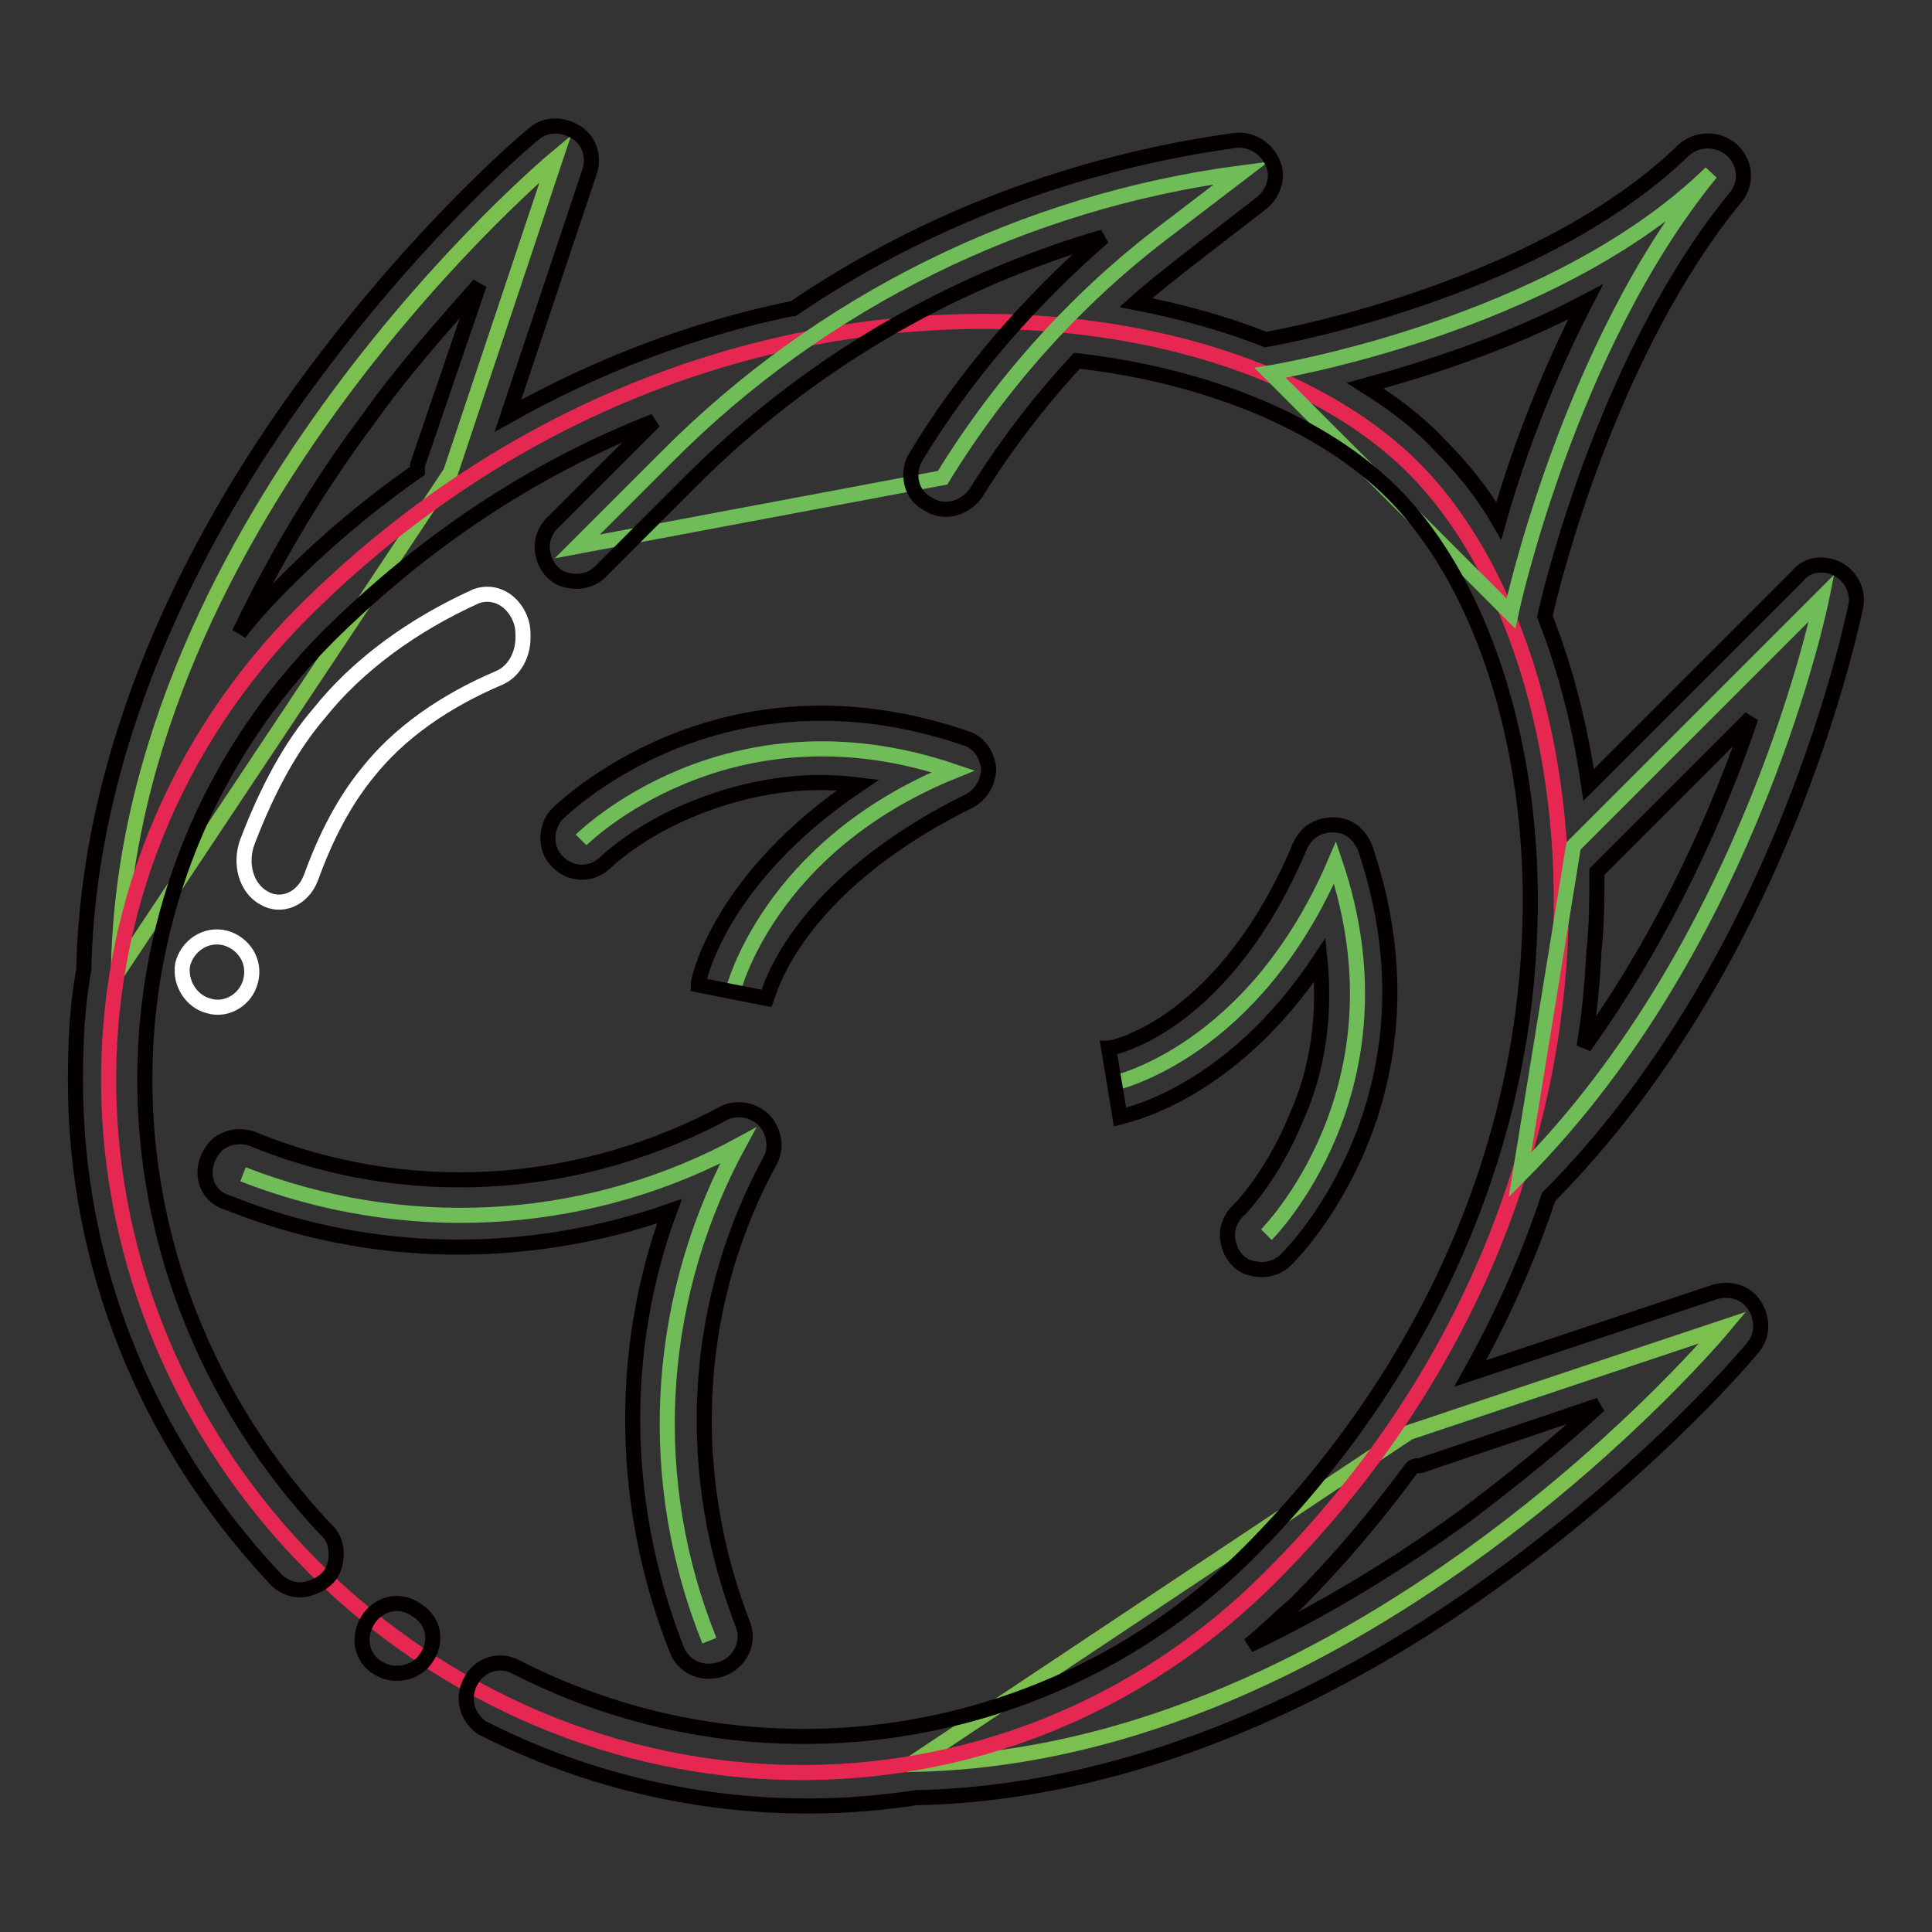 <?xml version="1.0" encoding="utf-8"?>
<!-- Svg Vector Icons : http://www.onlinewebfonts.com/icon -->
<!DOCTYPE svg PUBLIC "-//W3C//DTD SVG 1.1//EN" "http://www.w3.org/Graphics/SVG/1.1/DTD/svg11.dtd">
<svg version="1.1" xmlns="http://www.w3.org/2000/svg" xmlns:xlink="http://www.w3.org/1999/xlink" x="0px" y="0px" viewBox="0 0 256 256" enable-background="new 0 0 256 256" xml:space="preserve">
<rect x="0" y="0" width="256" height="256" fill="#333333" stroke="none"/>
<g> <path stroke-width="2" fill-opacity="0" stroke="#7bbf4f"  d="M59.7,62.6l13.9-41.6c0,0-57,47.5-57.9,107.7L59.7,62.6z M186.7,189.8l41.6-13.9c0,0-47.5,57-107.7,57.9 L186.7,189.8L186.7,189.8z"/> <path stroke-width="2" fill-opacity="0" stroke="#e62751"  d="M187.3,62c25.4,25.4,32.7,95.3-19,147c-35.4,35.4-91.3,34-126.7-1.3C6.2,172.3,4.9,116.3,40.3,81 C91.6,29.9,161.9,36.5,187.3,62L187.3,62z"/> <path stroke-width="2" fill-opacity="0" stroke="#6fbc59"  d="M147.7,143.5c0,0,18.4-4,29.2-29.2c10.2,30.1-9.1,49.3-9.1,49.3 M94,217.4c-8.4-20.8-7.3-44.2,3.1-64.3 l0.7-1.3l-1.3,0.7c-19.9,10.2-43.3,11.3-64.3,3.1 M168.3,49.4c0,0,37.4-6,58.4-26.5c-19,23.2-26.5,58.4-26.5,58.4L168.3,49.4z  M208.5,112.1l32.9-32.9c0,0-9.1,45.5-40,76.5L208.5,112.1z M97.1,131.4c0,0,4.6-19.2,29.2-29.2C96.2,92,77,111.3,77,111.3  M76.5,72.4l11.7-11.7c20.6-20.8,47.5-34,76.3-37.8L153.9,31c-11.5,8.8-21.4,19.9-29,32.3L76.5,72.4L76.5,72.4z"/> <path stroke-width="2" fill-opacity="0" stroke="#040000"  d="M55.3,213.4c-1.5-1.1-3.5-1.3-5.1-0.2c-1.5,0.9-2.4,2.9-2.2,4.6c0.2,1.8,1.5,3.3,3.5,3.8 c1.8,0.4,3.8-0.2,4.9-1.8c0.7-0.9,1.1-2.2,0.9-3.5C57.1,215.2,56.4,214.1,55.3,213.4z M146.9,138.9l1.5,9.1 c0.7-0.2,14.6-2.9,26.5-20.8c0.7,7.1-0.2,14.4-3.1,20.8c-3.1,7.7-7.5,12.2-7.5,12.2c-1.3,1.1-2,2.9-1.5,4.6 c0.4,1.8,1.8,3.1,3.3,3.3c1.8,0.4,3.5-0.2,4.6-1.5c0.9-0.9,21.2-21.7,10.2-54.2c-0.7-1.8-2.2-3.1-4.2-3.1c-2,0-3.5,0.9-4.4,2.7 C162.3,135.8,147.5,138.9,146.9,138.9z M128.3,106.2c1.8-0.9,2.7-2.7,2.7-4.4c-0.2-1.8-1.3-3.5-3.1-4 c-32.5-11.1-53.3,9.3-54.2,10.2c-1.5,1.8-1.5,4.6,0.2,6.2c1.8,1.8,4.4,1.8,6.2,0.2c0,0,4.4-4.4,12.4-7.5c6.9-2.7,14.1-3.8,21.2-2.9 c-18.4,12.4-21.2,25.9-21.2,26.5l9.1,1.8C101.8,131.8,105.1,117.7,128.3,106.2z"/> <path stroke-width="2" fill-opacity="0" stroke="#040000"  d="M245.9,80.3c0.4-2-0.7-4-2.4-4.9c-1.8-0.9-4-0.7-5.3,0.9L210.5,104c-1.1-7.5-2.9-15-5.8-22.3 c1.1-5.1,8.8-35.6,25.4-55.7c1.5-2,1.1-4.6-0.7-6.2c-1.8-1.5-4.4-1.5-6.2,0c-18.6,18.1-51.5,24.5-55.5,25.2 c-5.5-2.2-11.5-3.8-17.2-4.9c2-1.8,4.2-3.5,6.2-5.1l10.6-8.2c1.5-1.3,2.2-3.5,1.3-5.3c-0.9-2-2.9-3.1-4.9-2.9 c-21,2.9-41.1,10.4-58.6,22.3h-0.2C91.8,43.6,79,48.5,67.3,55.1l10.8-32.3c0.7-2,0-4.2-1.8-5.3c-1.8-1.1-4-1.1-5.5,0.2 C70.1,18.2,56,30.1,41.4,49.8c-13.5,18.1-29.6,46.4-30.3,78.7c-0.9,4.9-1.1,9.7-1.1,14.8c0,24.3,9.3,47.5,26.3,65.7 c1.1,1.3,2.9,2,4.6,1.5s3.1-1.5,3.5-3.3c0.4-1.8,0-3.5-1.3-4.6c-32.1-34.3-31.8-86,0.4-118.3C56.2,71.7,70.8,62,86.7,55.8l-1.5,1.5 L73.5,69c-1.3,1.1-2,2.9-1.5,4.6c0.4,1.8,1.8,3.1,3.3,3.3c1.8,0.4,3.5-0.2,4.6-1.5l11.7-11.7c15.3-15.3,34-26.3,54.6-32.3 c-9.7,8.4-18.4,18.4-25,29.4c-1.1,2.2-0.4,4.9,1.8,6c2,1.3,4.6,0.7,6.2-1.3c4-6.4,8.4-12.2,13.5-17.7c17.5,2,32.7,8.4,41.8,17.5 c12.4,12.4,19.5,35.6,18.1,60.1c-1.5,29.4-14.8,57.9-37.1,80.3c-25.6,25.6-65,31.8-97.5,15c-2.2-0.9-4.6,0-5.7,2.2 c-1.1,2.2-0.4,4.6,1.5,6c17.2,8.8,36.9,12.2,56.2,9.5c0.4,0,1.1-0.2,1.5-0.2c32.1-0.7,60.6-16.8,78.7-30.3 c19.7-14.6,31.6-28.7,32.1-29.4c1.3-1.5,1.3-3.8,0.2-5.5c-1.1-1.8-3.3-2.4-5.3-1.8L194.8,182c4.2-7.5,7.7-15.3,10.4-23.4 C236.4,127.2,245.5,82.1,245.9,80.3L245.9,80.3z M37.2,77.7c-2,2-3.8,4-5.5,6.2c4.9-10.2,10.6-19.7,17.2-28.5 c4.4-6.2,9.5-11.9,14.6-17.7l-8,23.4c-0.2,0.4-0.2,0.9-0.2,1.3C48.7,67,42.7,72.1,37.2,77.7z M211.6,115.5L232,95.1 c-4,11.9-11.1,28.3-22.1,43.6c0.7-4.2,1.1-8.4,1.3-12.6C211.6,122.5,211.6,119,211.6,115.5C211.6,115.7,211.6,115.5,211.6,115.5 L211.6,115.5z M180.9,51.1c8-2.2,18.6-5.5,29.2-11.1c-5.5,10.6-9.3,21.2-11.5,29c-2.2-3.8-4.9-7.1-8-10.2 C187.8,55.8,184.4,53.3,180.9,51.1L180.9,51.1z M188.2,194.2l23.7-8c-5.5,5.1-11.5,9.9-17.7,14.6c-9.1,6.6-18.6,12.4-28.7,17.2 c2.2-1.8,4.2-3.8,6.2-5.5c5.5-5.5,10.6-11.5,15.3-17.9C187.3,194.2,187.8,194.2,188.2,194.2z"/> <path stroke-width="2" fill-opacity="0" stroke="#040000"  d="M33.9,151.1c-1.5-0.7-3.3-0.7-4.9,0.4c-1.3,1.1-2,2.9-1.8,4.4c0.2,1.8,1.5,3.1,3.1,3.5 c18.6,7.5,39.4,7.7,58.4,1.1c-6.9,18.8-6.4,39.6,1.1,58.4c1.1,2.2,3.5,3.1,6,2.2c2.2-0.9,3.5-3.3,2.7-5.7 c-7.7-19.7-6.9-41.6,2.9-60.4l0.7-1.3c0.9-1.8,0.4-4-0.9-5.3c-1.3-1.3-3.5-1.8-5.3-0.9l-1.3,0.7C75.4,157.9,53.6,159,33.9,151.1 L33.9,151.1z"/> <path stroke-width="2" fill-opacity="0" stroke="#ffffff"  d="M48.7,102.4c4.2-5.3,10.2-9.5,17.5-12.6c2-0.9,3.1-3.1,3.1-5.3c0-0.7,0-1.3-0.2-2c-0.9-2.9-3.5-4.4-6-3.5 c-8.4,3.8-15.7,9.1-20.8,15.5c-3.8,4.4-6.9,10.2-9.5,17c-1.1,2.9-0.2,6.2,2.2,7.5c2.2,1.3,5.1,0.2,6.2-2.7 C43.2,110.8,45.6,106.2,48.7,102.4z M29.9,124.3c-2.7-0.7-5.1,1.1-5.7,3.5c-0.4,2.4,1.1,4.9,3.5,5.5c2.4,0.7,4.9-0.9,5.5-3.3 C33.9,127.4,32.3,125,29.9,124.3z"/></g>
</svg>